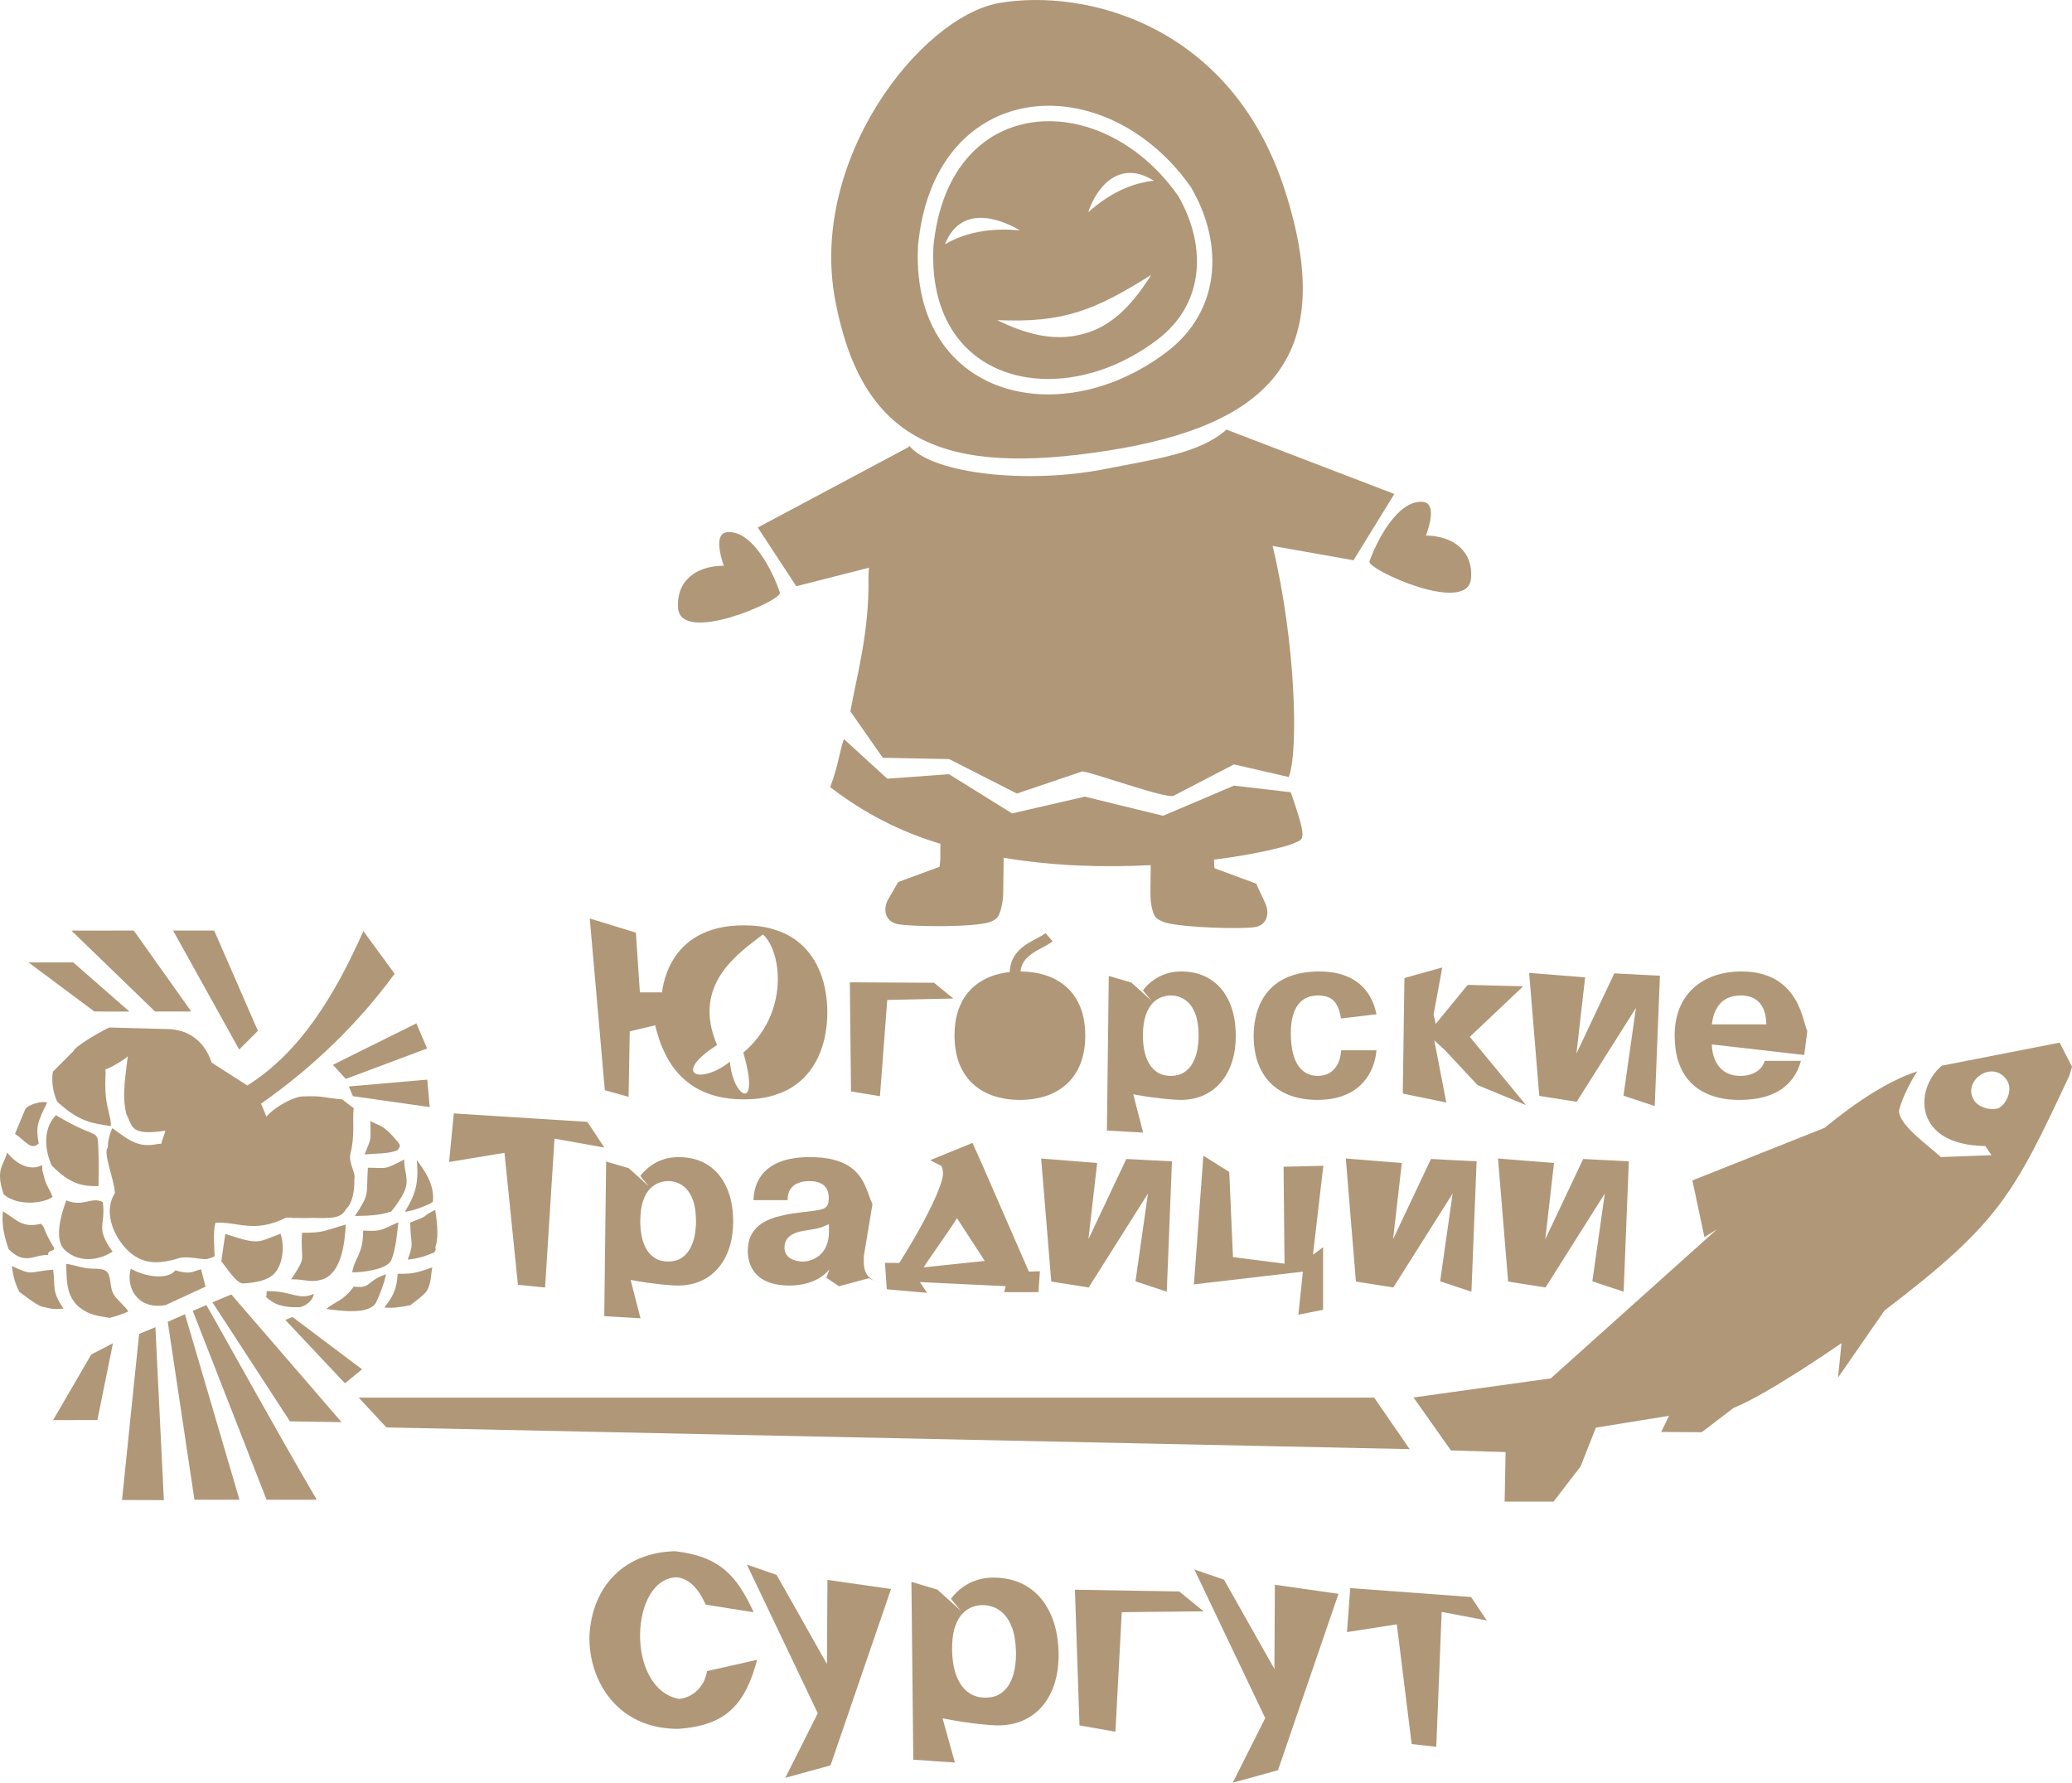 <?xml version="1.0" encoding="UTF-8"?> <svg xmlns="http://www.w3.org/2000/svg" xmlns:xlink="http://www.w3.org/1999/xlink" xmlns:xodm="http://www.corel.com/coreldraw/odm/2003" xml:space="preserve" width="80.433mm" height="69.192mm" version="1.1" style="shape-rendering:geometricPrecision; text-rendering:geometricPrecision; image-rendering:optimizeQuality; fill-rule:evenodd; clip-rule:evenodd" viewBox="0 0 7307.17 6285.94"> <defs> <style type="text/css"> .fil0 {fill:#AF9778} .fil1 {fill:#B09778} </style> </defs> <g id="Слой_x0020_1">  <path id="ЛОГО.cdr" class="fil0" d="M3357.69 5820.78c-0.51,-33.73 2.68,-61.24 9.67,-82.45 7.01,-21.24 16.02,-37.67 27.57,-49.2 11.27,-11.34 23.41,-19.34 36.18,-23.41 12.74,-4.37 24.81,-6.31 36.01,-6.02 10.93,-0.05 22.89,2.15 35.78,6.8 12.8,4.35 25.16,12.62 36.99,24.21 11.83,11.78 21.75,28.42 29.65,49.82 7.94,21.38 12.34,48.97 13.41,82.7 0.48,21.2 -0.96,41.54 -4.46,60.99 -3.47,19.54 -9.66,36.99 -17.95,52.32 -8.5,15.38 -19.81,27.48 -33.89,36.35 -14.21,8.98 -31.56,13.34 -52.12,13.35 -21.03,-0.47 -38.93,-5.21 -53.75,-14.5 -14.63,-9.18 -26.64,-21.54 -35.68,-37.11 -9.23,-15.52 -15.99,-33.1 -20.4,-52.74 -4.22,-19.53 -6.55,-39.91 -7.03,-61.11zm-143.41 -243.08l6.6 627.15 146.65 10.18 -43.46 -156.07c23.67,4.74 46.12,8.8 67.27,12.06 21.12,3.11 40.21,5.62 57.4,7.59 16.93,1.79 31.46,3.25 43.17,4.13 11.58,0.81 19.87,1.18 24.76,1.24 34.5,0.29 65.29,-5.8 92.44,-17.88 27.11,-12.3 50.26,-29.76 68.84,-52.56 18.82,-22.75 32.92,-49.95 42.36,-81.46 9.4,-31.74 13.65,-66.83 12.98,-105.34 -1.42,-53.77 -11.37,-100.17 -30.03,-139.35 -18.4,-39.17 -44.32,-69.7 -77.46,-91.18 -33.24,-21.49 -72.69,-32.54 -118.13,-33.44 -8.75,-0.24 -19,0.43 -31.01,1.74 -12.07,1.44 -24.98,4.68 -38.8,9.68 -13.98,4.76 -28.04,12.33 -42.57,22.4 -14.3,10.17 -28.32,23.65 -41.79,40.92l35.13 42.37 -82.49 -74.44 -91.88 -27.73z"></path> <polygon id="ЛОГО.cdr_0" class="fil0" points="3955.98,5684.75 4244.5,5681.7 4158.62,5611.71 3790.94,5605.57 3806.92,6084.08 3933.73,6106.16 "></polygon> <polygon id="ЛОГО.cdr_1" class="fil0" points="4926.07,5727.59 4978.48,6149.78 5065.16,6159.49 5084.27,5683.79 5243.6,5714.04 5187.71,5631.3 4761.8,5599.86 4750.36,5754.93 "></polygon> <path id="ЛОГО.cdr_2" class="fil0" d="M2493.43 5892.44c-9.52,59.15 -53.92,94.45 -99.32,98.23 -189.93,-37.09 -172.92,-428.29 -5.83,-428.93 40.89,5.74 73.23,36.01 100.77,96.48l168.95 26.87c-60.49,-131.4 -121.51,-197.46 -278.24,-215.38 -180.11,5.13 -292.78,125.56 -301.05,299.94 -2.72,158.09 99.53,326.72 312.12,326.54 174.49,-11.27 238.07,-91.11 279.29,-243.39l-176.68 39.63z"></path> <polygon id="ЛОГО.cdr_3" class="fil0" points="4494.42,5884.94 4496,5588.12 4720.33,5620.1 4506.91,6242.1 4347.44,6285.95 4461.96,6058.29 4212.1,5534.24 4316.74,5570.35 "></polygon> <polygon id="ЛОГО.cdr_4" class="fil0" points="2916.44,5867.79 2918.03,5570.97 3142.36,5602.95 2928.94,6224.95 2769.46,6268.8 2883.99,6041.13 2634.12,5517.09 2738.76,5553.19 "></polygon> <g id="_2871891173488"> <path id="ЛОГО.cdr_5" class="fil1" d="M1506.93 3806.97l8.51 96.77 -270.8 -38.56 -14.39 -34.15 276.68 -24.07zm-38.42 -198.43l37.59 88.57 -286.41 107.35 -45.7 -49.69 294.51 -146.23zm-191.62 1219.76l-60.29 49.43 -210.34 -223.48 25.44 -10.18 245.19 184.24zm-1018.38 -1434.57l-157.74 -0.05 232.14 173.06 123.49 0.15 -197.89 -173.16zm1142.56 630.62c12.12,14.43 11.52,17.52 0.83,31.55 -32.8,13.58 -78.92,11.07 -116.09,14.54 24.26,-63.3 21.15,-36.71 20.43,-117.82 33.6,20.72 40.83,7.47 94.84,71.73zm-345.17 585.12c3.11,-0.03 43.4,-9.72 51.18,-47.43 -54.16,24.84 -77,-10.16 -163.79,-9.31 -7.45,0.15 1.32,18.63 -7.13,18.63 31.08,28.9 59.3,39.28 119.74,38.11zm470.56 -371.62c-0.49,3.12 -60.23,31.32 -98.55,34.98 33.18,-55.68 50.75,-94.28 41.85,-182.59 25.35,34.04 64.37,87.65 56.7,147.62zm-276.78 -80.74c0.91,39.16 -5.82,82 -26.17,102.77l-2.87 2.72c-17.39,32.9 -44.98,33.35 -118.45,31.89 -27.41,0.86 -53.29,-0.14 -71.77,0.22l0.42 -1.22 -21.97 0.02c-114.11,57.22 -172.46,12.43 -249.12,18.3 -10.07,35.05 -2.56,96.37 -2.96,118.17 -2.51,1.8 -7.85,3.84 -16.63,6.49l-1.8 0.72 -0.46 -0.07 -7.03 1.98c-17.54,4.81 -70.26,-13.81 -107.06,-0.62 -7.51,2.69 -15.18,4.44 -23.43,6.22 -59.75,13.3 -110.98,7.27 -157.89,-43.93 -45.79,-49.92 -77.03,-131.5 -37.14,-194.1 -4.2,-54.45 -42.67,-141.41 -25.24,-160.23 0.38,-22.35 5.47,-45.21 16.08,-68.4 37.93,26.71 69.24,54.85 113.27,59.08 26.33,2.56 41.91,-3.82 60.72,-4.47 -2.93,-6.04 13.98,-38.86 12.14,-45.58 -126.6,18.99 -113.67,-17.1 -136.34,-57.37 -17.83,-65.48 -1.74,-146.1 4.81,-206.21 -0.12,5.67 -64.82,45.5 -78.98,46.78 2.6,21.69 -7.43,79.23 10.67,145.85 2.6,18.52 10.51,35.98 7.96,54.44 -76.47,-10.23 -117.25,-20.93 -189.09,-86.28 -14.27,-31.29 -21.03,-75.65 -14.61,-105.39l71.91 -72.11c5.16,-18.03 106.05,-74.84 126.72,-83.67l206.97 5.56c60.1,0.94 126.14,32.53 154,118.16l125.92 80.78c186.13,-116.88 308.05,-317.2 409.21,-544.39l110.27 150.38c-127.61,173.81 -284.23,326.91 -471.22,458.18 6.83,14.61 12.56,30.4 18.92,45.33l6.45 -6.6c24.62,-24.99 76.8,-57.61 114.73,-63.83 7.03,-0.61 44.05,-2.43 71.38,0.4 12.18,1.69 23.13,3.26 32.46,5.07l0.61 -0.12c23.08,2.56 31.26,3.92 41.66,4.63l40.74 31.06c-5.51,40.6 5.14,94.45 -11.45,159.87 -8.19,33.84 19.01,65.01 13.67,89.54zm-30.15 160.67c-3.52,62.1 -13.72,167.83 -79.91,192.73 -44.94,14.85 -62.95,-0.54 -112.65,0.51 58.55,-89.03 31.4,-56.14 38.23,-164.12 76.36,-0.17 68.99,-4.53 154.33,-29.13zm206.21 -229.23c-2.25,38.98 18.07,67.26 2.06,108.66 -8.34,21.44 -34.3,59.11 -48.59,75.11 -41.06,13.67 -82.07,14.52 -127.4,15.43 53.41,-81.27 39.25,-71.6 45.56,-170.21 69.77,-0.2 52.7,9.91 128.37,-29zm-64.48 404.6c-6.83,33.81 -17.66,60.34 -33.31,96.39 -21.83,50.23 -136.14,31.12 -177.19,26.06 33.78,-28.73 56.79,-25.19 97.03,-79.09 61.19,8.63 42.33,-18.9 113.47,-43.35zm43.49 -183.27c-3.53,34.19 -9.03,97.68 -24.9,133.59 -15.05,33.9 -104.48,43.67 -137.75,42.87 10.32,-57.19 38.2,-60.3 38.65,-147.18 61.61,2.65 55.54,1.94 124.01,-29.28zm129.92 -43.67c4.67,27.54 13.47,89.18 2.8,124.02 -5.55,18.03 4.45,12.15 -6.31,26.15 -32.89,13.58 -56.32,21.63 -93.47,25.04 24.24,-63.24 9.8,-49.46 9.03,-130.61 81.86,-31.51 27.37,-13.81 87.96,-44.61zm-10.27 202.83c-5.29,27.54 -3.06,53.84 -18.59,81.81 -7.96,14.5 -46.56,41.34 -58.32,51.47 -30.63,5.76 -59.61,11.72 -92.12,8.05 27.91,-36.31 43.9,-59.83 46.88,-118.6 51.6,0.06 64.41,-2.33 122.15,-22.73zm-838.62 819.15l-94.19 -627.3 60.68 -26.71 192.27 654.01 -158.76 0zm-75.34 -2006.89l233.12 419.49 65.96 -65.93 -154.2 -353.7 -144.89 0.14zm-62.38 1398.51l29.86 609.8 -147.54 -0.34 60.26 -585.66 57.42 -23.81zm656.49 334.84l-181.99 -2.84 -273.27 -419.52 66.59 -27.82 388.67 450.18zm-857.04 -832.31c-54.32,0.75 -98.59,-4.56 -165.85,-73.47 -16.99,-39.29 -38.02,-119.89 15.43,-176.63 33.35,19.34 56.63,32.75 89.89,47.71 54.74,24.62 57.54,15.65 59.61,61.5 3.2,72.33 0.34,118.2 0.91,140.89zm49.37 231.12c-39.75,26.08 -112.73,46.01 -168.81,-6.32 -37.51,-35.18 -14.14,-122.2 5.78,-174.27 61.9,24.52 88.99,-15.04 129.01,5.96 10.27,89.71 -28.24,85.24 34.02,174.64zm312.33 62.72l15.7 60.81 -141.17 64.88c-98.81,17.77 -141.15,-62.52 -122.41,-128.43 50.47,29.4 129.5,40.63 157.47,6.01 61.59,18.17 65.77,-0.95 90.4,-3.27zm-539.04 -51.01c-50.83,-1.75 -82.43,37.71 -139.98,-20.65 -19.5,-59.11 -23.66,-90.06 -20.05,-133.5 51.47,31.68 67.97,59.85 134.67,44.2 15.33,14.68 5.63,18.48 44.48,82.61 9.94,16.34 -22.82,7.22 -19.12,27.35zm282.16 199.27c-18.41,8.69 -41.32,16.02 -65.3,22.58 -39.87,-6.56 -71.04,-9.88 -104.16,-35.18 -52.74,-40.27 -47.02,-105.16 -49.65,-155.39 22.52,2.83 51.03,12.7 76.25,15.85 25.99,3.32 58.91,-3.15 71.35,17.12 11.4,18.52 5.82,46.11 18.28,71.44 10.38,20.7 40.71,42.43 53.23,63.57zm-266.8 -403.94c-31.78,23.44 -124.65,33.38 -172.73,-9.38 -30.31,-89.66 1.44,-101.19 12.16,-147.26 22.84,28.95 72.11,70.2 124.14,44.73 0,30.2 0.2,12.95 6.51,41.61 6.38,28.9 19.68,43.03 29.91,70.31zm38.71 393.91c-34.39,2.78 -37.33,2.12 -75.67,-6.98 -19.88,-4.69 -64.46,-41.54 -80.27,-52.16 -16.96,-34.33 -20.45,-51.61 -26.81,-91.34 77.88,37.02 58.54,19.6 145.9,13.12 8.68,61.17 -6.44,75.67 36.85,137.36zm-87.74 -582.27c-28.37,25.55 -44.65,-8.14 -83.52,-34.13l35.38 -84.96c7.48,-18.06 60.4,-32.82 77.96,-25.04 -34.87,69.48 -40.35,86.9 -29.82,144.13zm658.04 318.85c122.58,40.01 110.35,29.86 194.89,-0.6 13.56,38.87 10.78,106.85 -22.78,141.07 -23.64,24.06 -66.65,31.8 -108.24,34.06 -23.21,1.32 -54.12,-48.05 -78.05,-78.62l14.19 -95.91zm-451.11 656.16l-156.18 0.41 134.55 -231.43 76.54 -39.64 -54.9 270.66zm128.43 -1725.92l-219.89 0.2 294.75 285.14 127.68 0 -202.54 -285.34zm6493.65 604c26.96,30.19 79.09,29.95 89.16,17.94 20.17,-12.78 42.93,-56.94 25.53,-89.61 -49.16,-85.07 -168.88,0.43 -114.69,71.67zm-1496.7 975.19l-483.8 67.22 131.92 186.8 192.78 5.82 -3.38 174.68 172.35 0 95.37 -123.96 54.15 -136.94 257.79 -41.74 -27.45 56.99 142.61 1.02 112.29 -85.65c123.63,-49.43 381.39,-229.09 380.94,-228.55l-12.39 121.61 163.79 -236.43c406.06,-309.54 454.95,-408.22 651.89,-827.97l9.54 -31.91 -43.49 -84.84 -421.45 82.34 5.18 -0.84c-97.94,83.96 -98.68,280.41 153.9,282.9l21.89 32.4 -178.39 6.6c-40.56,-37.85 -163.56,-123.81 -145.86,-171.41 10.09,-37.89 40.25,-97.95 62.59,-130.77l0 0c-0.34,0.11 -0.67,0.26 -1.04,0.33 -100.61,33.02 -211.59,104.97 -325.84,198.83l-466.27 185.54 42.5 199.69 44 -27.3 -586.09 525.57zm-3689.64 -795.36l47.4 465.19 95.79 9.69 33.13 -525.09 175.68 31.44 -59.75 -90.59 -470.99 -29.63 -16.61 171.23 195.34 -32.24zm478.81 240.68c0.27,-29.38 3.56,-53.25 10.07,-71.8 6.5,-18.51 14.79,-32.91 25.01,-43.01 10.1,-9.92 20.9,-17.03 32.11,-20.7 11.14,-3.87 21.7,-5.71 31.51,-5.56 9.56,-0.15 19.94,1.69 31.09,5.56 11.11,3.67 21.74,10.78 31.81,20.7 10.09,10.09 18.39,24.5 24.9,43.01 6.5,18.54 9.78,42.42 10.09,71.8 0,18.36 -1.62,36.08 -5.13,53.05 -3.42,17.02 -9.09,32.26 -16.76,45.64 -7.65,13.44 -17.79,24.04 -30.22,31.91 -12.63,7.93 -27.74,11.94 -45.78,12.05 -18.41,-0.11 -33.89,-4.12 -46.56,-12.05 -12.63,-7.88 -22.88,-18.48 -30.44,-31.91 -7.76,-13.38 -13.3,-28.62 -16.74,-45.64 -3.36,-16.97 -4.96,-34.69 -4.96,-53.05zm-120.34 -209.95l-6.65 545.1 127.77 7.47 -34.79 -135.24c20.52,3.87 40.06,7.18 58.43,9.85 18.43,2.43 35.04,4.53 49.94,6.07 14.81,1.32 27.39,2.45 37.65,3.21 10.05,0.51 17.27,0.77 21.59,0.77 30.09,-0.11 57.05,-5.67 80.98,-16.45 23.93,-10.91 44.38,-26.28 61.12,-46.29 16.86,-19.95 29.75,-43.72 38.63,-71.22 8.8,-27.66 13.25,-58.22 13.36,-91.67 -0.12,-46.76 -7.89,-87 -23.38,-120.85 -15.36,-33.95 -37.33,-60.17 -65.81,-78.56 -28.62,-18.39 -62.73,-27.7 -102.44,-27.94 -7.63,-0.12 -16.63,0.6 -27.11,1.8 -10.56,1.43 -21.86,4.32 -34,8.71 -12.32,4.27 -24.77,11.07 -37.62,19.97 -12.75,8.94 -25.19,20.81 -37.34,35.89l29.84 36.53 -70.49 -63.88 -79.69 -23.26zm785.78 247.23c-0.11,16.88 -2.33,31.4 -6.65,43.43 -4.29,12.16 -9.96,22.28 -16.88,30.31 -7.04,8 -14.63,14.24 -22.98,18.92 -8.09,4.7 -16.22,7.91 -24.15,9.97 -7.99,1.95 -15.22,2.75 -21.44,2.75 -5.98,0 -12.58,-0.65 -19.85,-2.09 -7.37,-1.35 -14.44,-3.87 -21.19,-7.47 -6.76,-3.58 -12.47,-8.61 -16.73,-14.88 -4.42,-6.38 -6.78,-14.52 -6.93,-24.47 0.15,-11.81 2.78,-21.3 7.74,-28.95 5.13,-7.45 11.46,-13.19 19.21,-17.54 7.74,-4.32 15.79,-7.45 24.24,-9.52 8.29,-2.09 15.9,-3.6 22.64,-4.58 9.69,-1.64 17.63,-2.93 23.81,-3.87 6.2,-1.11 11.32,-1.91 15.63,-2.75 4.13,-0.96 8.16,-1.96 12,-3.05 3.72,-1.29 8,-2.73 13.04,-4.82 4.87,-1.94 11.05,-4.6 18.5,-7.87l0 26.5zm-146 -111.13c0.27,-15.5 3.25,-27.7 8.83,-36.79 5.82,-9.01 12.85,-15.74 21.26,-20.17 8.65,-4.36 17.05,-7.16 25.5,-8.45 8.54,-1.4 15.74,-1.96 21.57,-1.81 2.89,-0.15 7.05,0.16 12.35,0.54 5.18,0.4 11,1.54 17.23,3.23 6.24,1.8 12.18,4.65 17.85,8.52 5.67,4.06 10.47,9.58 14.23,16.45 3.72,7.09 5.96,15.92 6.39,26.85 0,2.04 0,3.98 0,5.83 0,1.75 0,3.69 0,5.8 -0.6,10.18 -3.23,17.82 -8.03,22.93 -4.8,4.98 -12.32,8.69 -22.38,10.92 -9.97,2.35 -23.15,4.31 -39.34,5.93 -15.99,1.74 -35.73,4.16 -58.88,7.47 -19.35,2.93 -38.11,7.1 -56.68,12.32 -18.54,5.31 -35.27,12.75 -50.37,22.28 -15.05,9.49 -27.08,22.08 -35.91,37.88 -9,15.74 -13.58,35.54 -13.85,59.49 -0.14,7.13 0.69,15.85 2.38,25.99 1.75,10.18 5.24,20.88 10.62,31.89 5.41,11.07 13.39,21.49 24.11,31.15 10.74,9.67 25.01,17.52 42.84,23.46 17.82,6.13 40.23,9.31 66.88,9.42 17.28,0 34.71,-1.75 51.99,-5.67 17.45,-3.75 33.89,-9.85 49.25,-18.25 15.34,-8.45 28.59,-19.48 39.85,-33.27l-10.83 29.83 44.81 29.88 104.55 -28.24 37.34 16.59c-13.44,-4.99 -23.82,-10.46 -31.36,-16.59 -7.67,-6.23 -13.14,-12.99 -16.47,-20.61 -3.52,-7.6 -5.54,-16.05 -6.25,-25.44 -0.8,-9.38 -0.94,-19.8 -0.66,-31.09l30.68 -184.15c-4.4,-9.72 -8.6,-20.35 -12.74,-32.24 -4.01,-11.75 -8.98,-23.82 -14.65,-36.22 -5.62,-12.47 -13.1,-24.48 -22.41,-36.02 -9.25,-11.59 -21.15,-21.93 -35.91,-31.2 -14.67,-9.28 -33.2,-16.62 -55.32,-21.98 -22.09,-5.4 -48.92,-8.2 -80.47,-8.33 -7.71,-0.12 -17.86,0.25 -30.17,1.15 -12.24,0.65 -25.73,2.6 -40.23,5.61 -14.5,2.95 -29.13,7.65 -43.67,14.12 -14.54,6.38 -28.08,15.25 -40.43,26.24 -12.27,11.21 -22.37,25.39 -30.26,42.52 -7.91,17.14 -12.43,37.91 -13.56,62.23l120.34 0zm1061.1 137.69l30.72 -268.78 -197.48 -15.77 35.67 433.88 131.95 20.77 209.03 -331.06 -43.93 309.49 110.33 36.51 18.23 -459.65 -160.95 -8.29 -133.58 282.91zm509.78 63.08l-13.2 -300.35 -91.3 -57.23 -33.18 453.82 384.14 -44.81 -15.83 151.85 87.12 -17.43 0 -220.69 -35.67 26.57 36.47 -313.61 -140.1 3.26 3.32 341.8 -181.76 -23.19zm564.6 -63.08l30.72 -268.78 -197.43 -15.77 35.67 433.88 131.92 20.77 209.1 -331.06 -44.01 309.49 110.33 36.51 18.25 -459.65 -160.96 -8.29 -133.59 282.91zm536.79 0l30.72 -268.78 -197.48 -15.77 35.71 433.88 131.9 20.77 209.03 -331.06 -43.93 309.49 110.31 36.51 18.31 -459.65 -160.95 -8.29 -133.63 282.91zm-2075.07 -74.69c-0.65,7.69 -108.68,157.58 -117,174.04l215.29 -22.77 -98.29 -151.27zm-94.27 -203.83l149.24 -60.89 30.95 68.62 167.88 385.07 38.96 -1.31 -5.07 73.69 -120.83 0.22 4.96 -21.21 -302.34 -14.5 25.48 38.05 -142.15 -12.67 -6.62 -93.07 50.52 0.17c51.29,-79.62 131.92,-220.35 151.69,-296.33 5,-19.15 1.49,-36.38 -2.67,-45.34l-40 -20.5zm1565.86 837.13l-3581.2 0 97.79 105.07 3608.55 76.58 -125.14 -181.64zm-2317.32 -1243.22c-161.19,102.82 -61.81,142.93 45.33,58.71 9.61,126.56 109.6,182.86 47.16,-32.04 164.59,-138.66 135.22,-358.79 69.11,-416.74 -80.78,63.5 -254.36,173.65 -161.6,390.07zm3508.08 -72.84c2.61,-20.52 7.3,-37.45 13.95,-50.43 6.62,-12.98 14.36,-23.1 23.12,-30.31 8.83,-7.14 17.7,-12.1 26.51,-15.16 8.98,-3.05 17.03,-4.85 24.19,-5.34 7.07,-0.6 12.45,-0.91 15.9,-0.8 7.87,-0.11 16.7,1.07 26.5,3.25 9.88,2.35 19.54,7.02 28.82,13.92 9.28,6.91 16.97,17.16 23.17,30.83 6.28,13.56 9.54,31.69 10.26,54.04l-192.41 0zm186.58 128.57c-3.7,12.43 -10.07,22.57 -18.77,30.46 -8.83,7.69 -19.08,13.56 -30.64,17.08 -11.65,3.78 -23.7,5.55 -36.04,5.55 -16.28,-0.11 -30.38,-2.62 -42.03,-7.62 -11.56,-4.98 -21.12,-11.58 -28.86,-19.79 -7.56,-8.21 -13.52,-17.23 -17.97,-27.02 -4.27,-9.85 -7.47,-19.66 -9.43,-29.51 -1.75,-9.94 -2.73,-18.92 -2.84,-27.17l325.95 37.31 10.78 -84.65c-2.27,-3.98 -4.62,-10.74 -7.08,-20.12 -2.51,-9.58 -5.78,-20.61 -9.82,-33.46 -4.14,-12.7 -9.49,-26.28 -16.3,-40.52 -6.76,-14.1 -15.48,-28.06 -26.15,-41.78 -10.58,-13.67 -23.72,-25.95 -39.4,-37.17 -15.59,-11.03 -34.35,-19.9 -56.25,-26.5 -21.86,-6.65 -47.25,-10.12 -76.42,-10.3 -34.56,0 -66.22,5.02 -94.94,14.68 -28.74,9.85 -53.76,24.39 -74.82,43.43 -21.15,19.12 -37.45,42.73 -49.03,70.64 -11.49,28.05 -17.43,60.39 -17.59,96.9 0.26,35.71 4.58,66.08 12.85,91.37 8.45,25.35 19.63,46.36 33.46,63.06 14.01,16.73 29.29,30.02 46.03,39.78 16.87,9.88 33.77,17.12 50.74,21.86 16.99,4.73 32.75,7.89 47.25,9.27 14.54,1.41 26.55,2.07 36.08,1.96 15.74,0.11 32.2,-0.87 49.52,-2.93 17.25,-1.92 34.55,-5.67 51.72,-11.18 17.08,-5.39 33.42,-13.25 48.76,-23.53 15.34,-10.16 29.04,-23.5 40.92,-39.95 11.89,-16.28 21.3,-36.31 28.06,-60.12l-127.74 0zm-664.09 -25.68l30.73 -268.74 -197.41 -15.77 35.69 433.8 131.89 20.72 209.01 -330.96 -44.02 309.43 110.33 36.51 18.3 -459.53 -160.95 -8.28 -133.57 282.82zm-496.27 -104.53l-7.47 -33.15 30.69 -165.91 -133.53 37.29 -5.81 407.29 153.42 31.51 -42.22 -218.95 38.11 34.87 114.4 122.67 170.88 70.52 -198.26 -240.54 188.32 -178.33 -195.72 -4.95 -112.82 137.68zm-333.39 92.95c-0.14,5.91 -1,12.72 -2.52,20.52 -1.54,7.78 -4.11,15.7 -7.73,23.79 -3.61,8.16 -8.43,15.63 -14.84,22.54 -6.2,7.05 -14.07,12.59 -23.61,16.86 -9.38,4.33 -20.88,6.53 -34.29,6.64 -5.22,0.16 -11.87,-0.6 -19.77,-2.2 -7.74,-1.51 -16.03,-4.96 -24.59,-10.25 -8.6,-5.22 -16.77,-13.36 -24.35,-24.28 -7.59,-10.77 -13.7,-25.41 -18.51,-44.01 -4.67,-18.31 -7.2,-41.44 -7.36,-69.37 0.15,-25.04 2.69,-45.94 7.36,-62.35 4.81,-16.43 11.03,-29.48 18.66,-39.16 7.62,-9.65 15.76,-16.68 24.46,-21.37 8.85,-4.58 17.17,-7.47 25.31,-8.83 8,-1.42 14.76,-2 20.48,-1.89 9.38,-0.11 18.34,1.07 27.05,3.25 8.59,2.2 16.46,6.22 23.79,11.89 7.16,5.78 13.27,14.07 18.37,24.84 5.13,10.65 8.85,24.48 11.23,41.34l125.21 -14.9c-2.18,-12.58 -6.1,-25.88 -11.49,-39.51 -5.36,-13.88 -12.96,-27.4 -22.61,-40.56 -9.7,-13.12 -21.98,-25.01 -36.91,-35.66 -14.93,-10.61 -33.2,-19.21 -54.5,-25.57 -21.41,-6.22 -46.43,-9.54 -75.18,-9.72 -37.27,0.18 -69.38,4.9 -96.08,14.04 -26.82,9.07 -48.94,21.52 -66.62,37.16 -17.7,15.47 -31.66,33.17 -41.78,52.83 -10.21,19.61 -17.37,39.94 -21.52,61.12 -4.34,21.1 -6.39,41.87 -6.23,62.15 0.27,48.83 9.37,89.88 27.66,123.34 18.21,33.61 44.1,59.01 77.65,76.31 33.46,17.27 73.27,25.84 119.47,25.99 32.03,-0.15 59.72,-4.16 82.93,-11.9 23.19,-7.78 42.69,-18.01 58.46,-30.8 15.58,-12.85 28.17,-27.01 37.75,-42.53 9.38,-15.27 16.46,-30.8 20.86,-46.36 4.56,-15.67 7.31,-30.17 8.14,-43.4l-124.36 0zm-699.22 -52.3c0.25,-29.26 3.61,-53.19 10.06,-71.73 6.53,-18.52 14.81,-32.9 25.04,-43.04 10.05,-9.92 20.88,-16.94 32.08,-20.66 11.21,-3.92 21.69,-5.71 31.53,-5.61 9.54,-0.11 19.9,1.69 31.04,5.61 11.07,3.72 21.75,10.74 31.81,20.66 10.1,10.14 18.41,24.52 24.86,43.04 6.58,18.54 9.85,42.47 10.11,71.73 0,18.43 -1.66,36.08 -5.11,53.1 -3.46,16.99 -9.09,32.21 -16.74,45.61 -7.71,13.43 -17.79,24.06 -30.23,31.95 -12.63,7.85 -27.8,11.89 -45.74,12 -18.41,-0.11 -33.89,-4.15 -46.62,-12 -12.56,-7.89 -22.79,-18.52 -30.38,-31.95 -7.78,-13.39 -13.29,-28.62 -16.79,-45.61 -3.26,-17.02 -4.91,-34.67 -4.91,-53.1zm-120.29 -209.83l-6.62 544.94 127.7 7.47 -34.79 -135.24c20.61,3.92 40.05,7.2 58.45,9.83 18.37,2.49 34.98,4.56 49.92,6.1 14.76,1.35 27.39,2.49 37.6,3.15 10.05,0.56 17.28,0.87 21.59,0.87 30.09,-0.15 57.08,-5.67 81.01,-16.45 23.87,-10.92 44.32,-26.25 61.08,-46.34 16.85,-19.9 29.75,-43.7 38.56,-71.13 8.88,-27.68 13.27,-58.25 13.39,-91.72 -0.12,-46.7 -7.8,-86.9 -23.28,-120.83 -15.41,-33.82 -37.37,-60.12 -65.86,-78.45 -28.62,-18.43 -62.77,-27.64 -102.43,-28.02 -7.59,-0.11 -16.57,0.6 -27.13,1.84 -10.47,1.38 -21.81,4.27 -33.98,8.72 -12.32,4.32 -24.68,11.03 -37.6,19.9 -12.66,8.97 -25.17,20.89 -37.29,35.98l29.84 36.47 -70.49 -63.84 -79.65 -23.26zm-313.54 437.12c32.91,0 63.33,-4.58 91.44,-13.72 27.9,-9.08 52.18,-23.08 73.1,-41.72 20.72,-18.68 36.89,-42.29 48.54,-70.91 11.41,-28.51 17.42,-62.19 17.52,-100.95 -0.11,-38.29 -5.96,-71.58 -17.42,-99.97 -11.6,-28.28 -27.61,-51.81 -48.38,-70.35 -20.77,-18.63 -45.23,-32.47 -73.11,-41.58 -27.28,-8.89 -57.1,-13.52 -89.37,-13.67 3.92,-45.59 43.92,-66.82 75.76,-83.63 14.32,-7.51 27.31,-14.47 37.16,-22.88l-24.64 -28.77c-6.65,5.67 -17.81,11.58 -30.17,18.14 -41.38,21.9 -93.68,49.58 -96.28,119.09 -11.25,1.24 -22.39,3.16 -33.44,5.62 -22.35,4.99 -43.23,13.01 -62.7,24.04 -19.5,10.94 -36.62,25.28 -51.27,42.89 -14.81,17.71 -26.26,38.96 -34.56,63.87 -8.34,24.99 -12.6,54.05 -12.72,87.2 0.12,38.76 6.07,72.44 17.52,100.95 11.65,28.62 27.79,52.23 48.68,70.91 20.7,18.63 45.02,32.64 72.97,41.72 28.09,9.14 58.49,13.72 91.37,13.72zm-467.76 -352.54l233.08 -4.96 -68.04 -55.54 -296.93 -1.69 4.13 384.83 102.04 16.65 25.72 -339.29zm-872.38 -26.71l-14.12 -210.66 -162.56 -49.76 53.08 605.49 83.78 23.26 4.09 -230.64 89.61 -21.57c3.98,17.36 9.43,35.68 16.19,55.07 6.65,19.43 15.32,38.83 25.88,58.46 10.47,19.5 23.47,37.97 38.96,55.72 15.58,17.68 34.15,33.27 55.83,47.12 21.68,13.78 47.02,24.7 76.04,32.8 29,7.87 62.33,12 99.84,12.12 38.68,-0.12 72.97,-4.54 102.7,-13.41 29.71,-8.68 55.41,-20.77 77.22,-36.09 21.75,-15.27 39.95,-33.17 54.65,-53.21 14.76,-20.2 26.55,-41.57 35.22,-64.57 8.83,-22.75 15.25,-46.16 18.97,-69.98 3.82,-23.77 5.82,-46.93 5.61,-69.62 0.22,-22.68 -1.78,-45.9 -5.61,-69.64 -3.72,-23.81 -10.14,-47.2 -18.97,-70 -8.67,-22.94 -20.46,-44.35 -35.22,-64.57 -14.7,-20.01 -32.9,-37.85 -54.65,-53.21 -21.81,-15.33 -47.51,-27.37 -77.22,-36.09 -29.73,-8.82 -64.02,-13.25 -102.7,-13.4 -34.89,0.15 -65.85,3.64 -92.7,10.36 -26.93,6.8 -50.43,15.93 -70.49,27.42 -19.88,11.41 -37,24.46 -51.17,38.8 -14.07,14.39 -25.68,29.33 -34.9,44.85 -9.29,15.43 -16.62,30.48 -22.13,45.33 -5.38,14.64 -9.42,28 -12,40.03 -2.69,12.2 -4.45,21.99 -5.31,29.59l-77.92 0zm-1316.55 1789.01l-260.2 -665.84 47.8 -20.48c31.4,52.43 263.25,472.5 389.16,685.83l-2.06 0.49 -174.71 0z"></path> <path id="ЛОГО.cdr_6" class="fil1" d="M2750.36 2089.5c-23.27,-70.81 -96.28,-220.99 -185.7,-212.98 -46.82,4.22 -23.95,84.94 -11.96,118.41 -96.63,-0.11 -168.3,52.36 -161.25,149.39 9.43,129.77 368.18,-26.7 358.92,-54.82zm2079.23 -109.83c24.47,-70.4 99.95,-219.33 189.15,-209.87 46.8,5 22.56,85.36 10.06,118.57 96.62,1.45 167.4,55.16 158.79,152.05 -11.59,129.6 -367.7,-32.8 -358,-60.76zm-503.88 -465.23c-0.47,-3.82 0.92,-0.98 1.71,1.2l589.92 226.12 -143.99 233.69 -285.3 -50.42c81.83,340.04 91.87,726.22 56.81,814.78l-193.15 -44.53 -213.37 110.95c-23.56,12.22 -302.47,-88.96 -322.11,-85.88l-230.11 77.75 -238.75 -121.51 -234.08 -4.64 -114.29 -163.47c19.81,-113.91 67.19,-279.09 63.78,-469.02 -0.24,-10.35 0.41,-23.04 1.87,-37.69l-256.42 65.38 -135.84 -207.03 531.98 -283.73 2.71 -4.04c80.8,97.93 416.14,136.39 694.46,80.65 168.4,-33.67 330.19,-53.76 424.15,-138.56zm-786.17 1510.07l-1.64 122.67c-0.46,33.61 -7.59,63.08 -16.07,80.49 -5.7,11.67 -16.6,17.9 -28.19,22.56 -50.9,20.35 -279.85,17.85 -327.85,8.35 -44.49,-8.83 -53.48,-53.15 -33.15,-88.11l35.04 -60.49 145.65 -53.42c4.85,-25.83 2.08,-54.17 3.16,-81.2 -142.6,-43.18 -268.27,-107.31 -388.77,-199.94 28.8,-74.64 33.25,-129.01 48.59,-169.28l152.74 139.62 217.77 -15.79 222.36 138.22 256.63 -59.08 275.87 67.4 250.25 -106.29 199.97 23.22c63.85,181.69 43.37,163.71 9.41,180.6 -15.38,7.72 -116.53,36.35 -279.85,57.26 -0.1,10.27 0.32,20.41 1.75,30.24l146.72 54.26 31.7 67.96c16.85,36.1 7.49,78.41 -36.77,85.42 -44.62,7.12 -242.99,2.66 -312.71,-15.5 -10.63,-2.77 -31.96,-11.7 -38.17,-21.35 -10.09,-15.53 -17.08,-47.29 -16.71,-84.39l0.87 -97.41c-157.73,8.3 -337.98,4.5 -518.6,-26.06zm298.63 -2276.42c71.95,-63.99 148.72,-102.03 231.06,-110.98 -141.78,-88.54 -217.13,61.01 -231.06,110.98zm-241.28 64.27c-100.6,-9.63 -189.33,5.58 -264.61,49.03 62.68,-156.09 221.43,-74.93 264.61,-49.03zm462.91 156.9c-76.68,122.69 -151.15,185.39 -242.04,208.95 -80.75,20.93 -173.82,13.56 -301.03,-49.45 235.02,10.09 342.67,-33.88 543.08,-159.5zm157.88 3.06c13.06,-92.66 -10.74,-192.21 -63.18,-282.3 -79.99,-113.66 -182.83,-191.7 -289.59,-231.62 -84.75,-31.71 -172.11,-39.39 -252.29,-21.79 -79.28,17.37 -151.8,59.74 -207.86,128.27 -59.03,72.11 -100.3,173.34 -113,305.04 -6.7,137.63 26.41,244.55 85.07,320.9 34.73,45.15 78.62,79.88 128.48,103.98 50.32,24.3 106.9,37.97 166.51,40.93 133.47,6.6 282.15,-40.04 412.26,-139.96 79.17,-60.87 121.73,-139.52 133.59,-223.45zm-17.11 -311.16c59.16,100.84 85.84,213.29 71.01,318.66 -13.78,97.63 -62.93,188.93 -154.5,259.23 -140.5,107.94 -302.09,158.24 -447.81,151.03 -66.92,-3.28 -130.7,-18.79 -187.64,-46.28 -57.37,-27.72 -107.87,-67.74 -147.95,-119.84 -66.29,-86.23 -103.73,-205.29 -96.22,-356.88l0.13 -1.29c13.67,-143.86 59.37,-255.24 124.98,-335.47 64.26,-78.51 147.45,-127.06 238.54,-147.05 90.18,-19.79 188.14,-11.26 282.84,24.18 116.82,43.65 228.92,128.58 315.49,251.77l1.14 1.94zm-677.96 -650.41c307.39,-52.89 820.46,77.54 1008.12,658.57 187.64,581 -44.15,829.12 -624.59,919.78 -580.43,90.71 -865.49,-31.25 -960.35,-528.57 -94.76,-497.34 300.1,-999.59 576.82,-1049.79z"></path> </g> </g> </svg> 